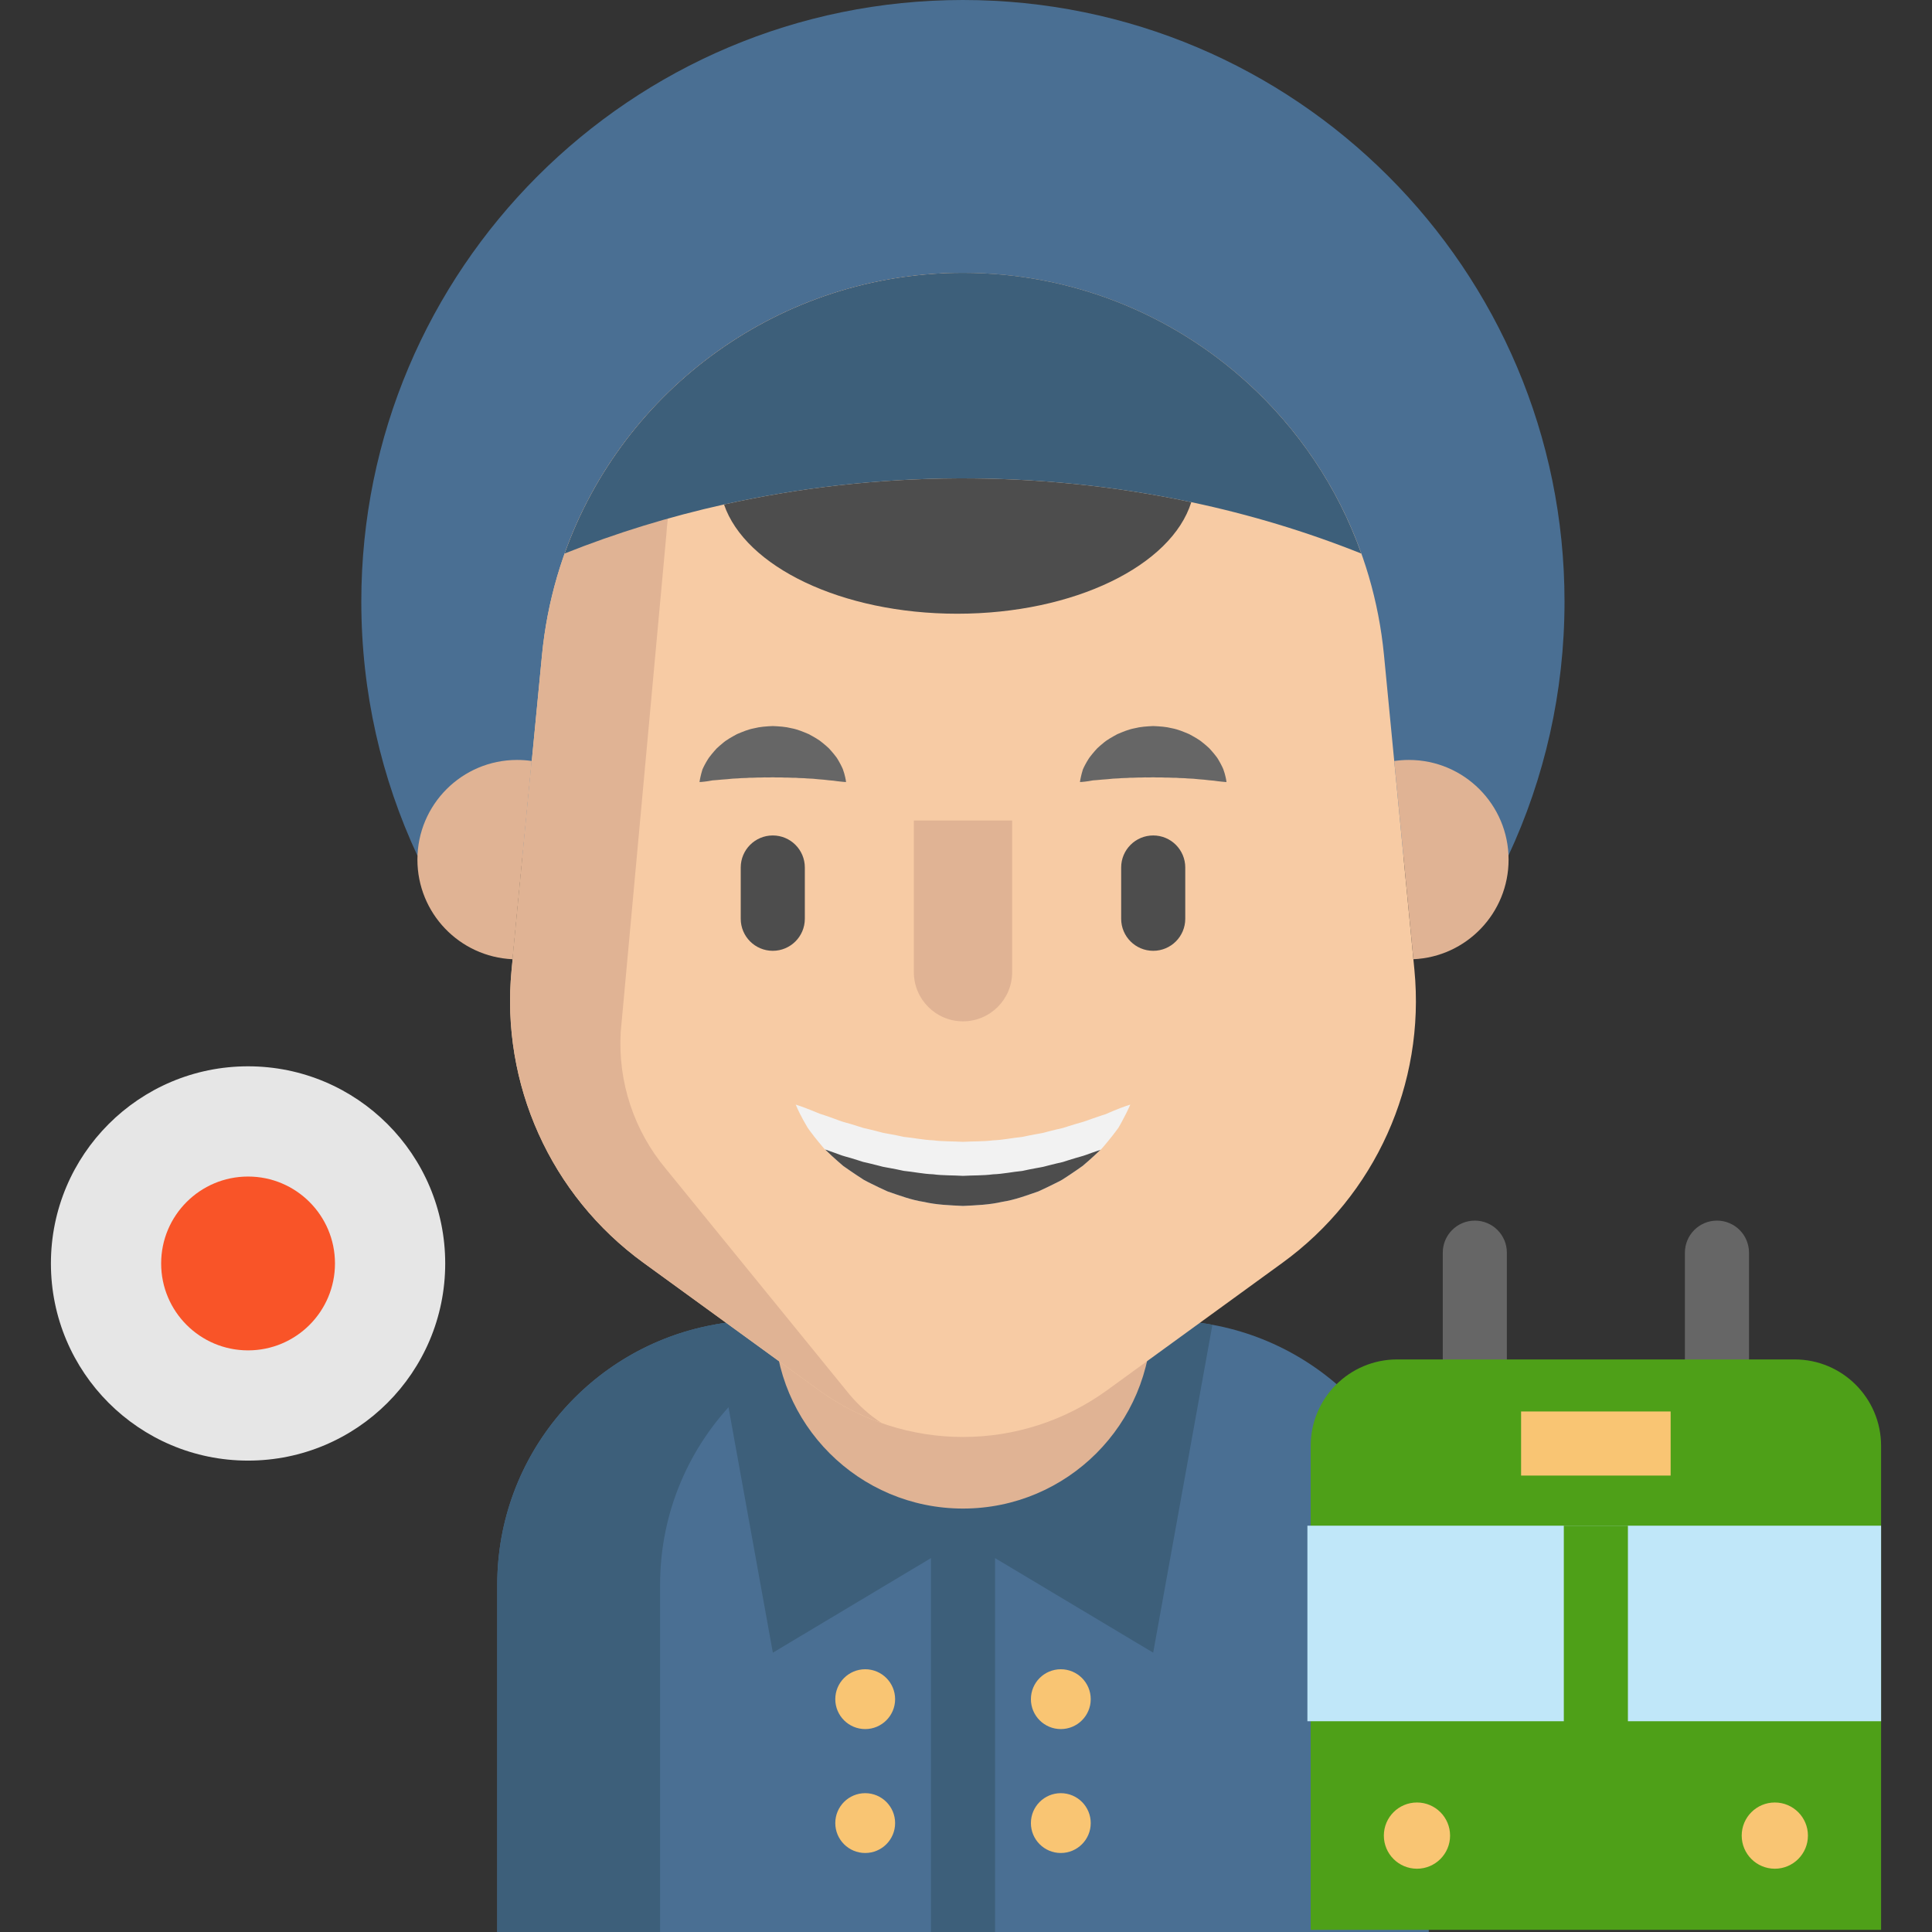 <?xml version="1.0" encoding="iso-8859-1"?>
<!-- Uploaded to: SVG Repo, www.svgrepo.com, Generator: SVG Repo Mixer Tools -->
<svg version="1.1" id="Layer_1" xmlns="http://www.w3.org/2000/svg" xmlns:xlink="http://www.w3.org/1999/xlink" 
	 viewBox="0 0 512 512" xml:space="preserve">
<rect x="0" y="0" width="512" height="512" fill="#333333" stroke="none"/>
<g>
	<path style="fill:#666666;" d="M390.843,368.757c-4.691,0-8.493-3.802-8.493-8.493v-28.296c0-4.69,3.801-8.493,8.493-8.493
		s8.493,3.802,8.493,8.493v28.296C399.336,364.954,395.534,368.757,390.843,368.757z"/>
	<path style="fill:#666666;" d="M455.011,368.757c-4.691,0-8.493-3.802-8.493-8.493v-28.296c0-4.69,3.801-8.493,8.493-8.493
		c4.691,0,8.493,3.802,8.493,8.493v28.296C463.504,364.954,459.702,368.757,455.011,368.757z"/>
</g>
<path style="fill:#4A6F93;" d="M378.633,419.961V512H131.776v-92.039c0-34.345,24.72-62.914,57.332-68.882
	c4.122-0.759,8.368-1.155,12.705-1.155h106.794c4.337,0,8.572,0.396,12.694,1.155C353.913,357.047,378.633,385.616,378.633,419.961z
	"/>
<g>
	<rect x="246.714" y="393.679" style="fill:#3D5F7A;" width="16.986" height="118.321"/>
	<path style="fill:#3D5F7A;" d="M321.301,351.079l-15.695,86.898l-50.402-30.144l-50.39,30.144l-15.706-86.898
		c4.122-0.759,8.368-1.155,12.705-1.155h106.794C312.944,349.924,317.179,350.321,321.301,351.079z"/>
	<path style="fill:#3D5F7A;" d="M244.957,349.924c-38.67,0-70.026,31.355-70.026,70.037V512h-43.155v-92.039
		c0-38.682,31.355-70.037,70.037-70.037H244.957z"/>
</g>
<path style="fill:#E0B394;" d="M305.173,245.697v104.119c0,27.595-22.373,49.968-49.968,49.968
	c-27.603,0-49.968-22.373-49.968-49.968V232.109"/>
<g>
	<circle style="fill:#F9C573;" cx="229.287" cy="450.297" r="7.927"/>
	<circle style="fill:#F9C573;" cx="229.287" cy="483.136" r="7.927"/>
	<circle style="fill:#F9C573;" cx="281.127" cy="450.297" r="7.927"/>
	<circle style="fill:#F9C573;" cx="281.127" cy="483.136" r="7.927"/>
</g>
<path style="fill:#4EA018;" d="M475.593,360.264H370.261c-12.656,0-22.916,10.259-22.916,22.916v128.247h151.163V383.18
	C498.508,370.523,488.249,360.264,475.593,360.264z"/>
<rect x="346.476" y="404.323" style="fill:#C0E7F9;" width="152.032" height="51.823"/>
<path style="fill:#4A6F93;" d="M399.746,226.757v-0.011c9.535-20.451,14.868-43.256,14.868-67.319
	C414.614,71.373,343.229,0,255.176,0C167.135,0,95.75,71.373,95.75,159.426c0,24.063,5.333,46.869,14.868,67.319"/>
<g>
	<path style="fill:#E0B394;" d="M135.836,254.204c-14.041-0.623-25.218-12.207-25.218-26.395c0-14.585,11.822-26.418,26.418-26.418
		c1.314,0,2.604,0.091,3.873,0.283"/>
	<path style="fill:#E0B394;" d="M374.562,254.204c14.041-0.623,25.229-12.207,25.229-26.395c0-14.585-11.833-26.418-26.429-26.418
		c-1.314,0-2.616,0.102-3.873,0.283"/>
</g>
<path style="fill:#F7CBA4;" d="M216.986,368.398l-46.483-33.772c-24.563-17.846-37.852-47.358-34.931-77.58l8.062-83.431
	c5.553-57.462,53.841-101.308,111.57-101.308l0,0c57.729,0,106.017,43.846,111.57,101.308l8.062,83.431
	c2.92,30.222-10.367,59.732-34.931,77.58l-46.483,33.772C270.634,384.954,239.775,384.954,216.986,368.398z"/>
<path style="fill:#E0B394;" d="M164.498,273.488c-0.781,13.215,3.522,26.214,12.037,36.349l48.582,59.698
	c2.537,3.023,5.413,5.56,8.527,7.587c-5.843-2.038-11.46-4.96-16.657-8.731l-46.484-33.767
	c-24.561-17.846-37.844-47.356-34.922-77.579l8.051-83.433c5.503-56.901,52.904-100.452,109.896-101.279
	c-35.103,0.849-74.853,33.937-76.925,69.176L164.498,273.488z"/>
<path style="fill:#4D4D4D;" d="M315.704,133.077c-5.232,16.804-31.016,29.566-62.02,29.566c-30.631,0-56.165-12.456-61.816-28.955
	C232.339,124.675,275.131,124.471,315.704,133.077z"/>
<path style="fill:#3D5F7A;" d="M330.549,101.416c13.464,12.218,23.961,27.698,30.212,45.283
	c-14.54-5.82-29.634-10.361-45.057-13.622c-40.573-8.606-83.365-8.402-123.836,0.611c-14.449,3.216-28.592,7.553-42.237,13
	c15.57-43.687,57.264-74.385,105.571-74.385C284.065,72.303,310.563,83.264,330.549,101.416z"/>
<rect x="414.429" y="404.323" style="fill:#4EA018;" width="16.986" height="61.465"/>
<rect x="403.105" y="374.055" style="fill:#F9C573;" width="39.633" height="16.986"/>
<circle style="fill:#E6E6E6;" cx="65.739" cy="334.83" r="52.247"/>
<circle style="fill:#F95428;" cx="65.739" cy="334.83" r="23.033"/>
<g>
	<circle style="fill:#F9C573;" cx="470.345" cy="486.454" r="8.776"/>
	<circle style="fill:#F9C573;" cx="375.51" cy="486.454" r="8.776"/>
</g>
<path style="fill:#F2F2F2;" d="M299.533,292.737c0,0-0.645,1.585-2.004,4.088c-0.328,0.645-0.713,1.325-1.144,2.061
	c-0.51,0.725-1.098,1.461-1.733,2.287c-0.634,0.827-1.359,1.665-2.129,2.593c-0.272,0.351-0.566,0.645-0.883,0.951
	c-0.113,0.113-0.238,0.226-0.362,0.34c-0.442,0.408-0.895,0.838-1.359,1.268c-0.929,0.872-1.936,1.733-2.989,2.638
	c-1.11,0.815-2.299,1.585-3.522,2.423c-0.611,0.419-1.246,0.827-1.891,1.234c-0.645,0.385-1.336,0.702-2.038,1.053
	c-1.382,0.702-2.82,1.382-4.303,2.061c-3.057,1.042-6.239,2.265-9.636,2.774c-3.352,0.781-6.851,0.906-10.339,1.076
	c-3.488-0.17-6.987-0.283-10.339-1.064c-3.397-0.51-6.579-1.733-9.636-2.774c-1.483-0.668-2.922-1.348-4.314-2.05
	c-0.691-0.351-1.381-0.668-2.038-1.053c-0.634-0.419-1.268-0.815-1.88-1.234c-1.223-0.838-2.423-1.619-3.533-2.423
	c-1.053-0.906-2.05-1.778-2.989-2.638c-0.464-0.442-0.906-0.861-1.348-1.28c-0.159-0.147-0.317-0.294-0.476-0.442
	c-0.272-0.272-0.532-0.532-0.759-0.838c-0.736-0.895-1.449-1.721-2.072-2.536c-0.611-0.827-1.212-1.551-1.71-2.276
	c-0.453-0.77-0.872-1.472-1.223-2.118c-1.415-2.582-2.004-4.122-2.004-4.122s1.676,0.51,4.258,1.551
	c0.657,0.249,1.336,0.555,2.095,0.861c0.804,0.238,1.631,0.544,2.514,0.838c0.895,0.294,1.789,0.657,2.74,0.996
	c0.94,0.362,2.004,0.6,3.057,0.917c1.053,0.306,2.106,0.679,3.205,1.008c1.144,0.249,2.287,0.544,3.465,0.827
	c0.589,0.136,1.166,0.306,1.755,0.464c0.6,0.136,1.223,0.215,1.834,0.34c1.234,0.215,2.469,0.464,3.703,0.747
	c2.57,0.238,5.107,0.804,7.757,0.906c2.616,0.34,5.288,0.249,7.938,0.408c2.661-0.159,5.333-0.057,7.949-0.396
	c2.65-0.091,5.186-0.668,7.757-0.906c1.234-0.272,2.469-0.521,3.703-0.736c0.611-0.125,1.234-0.204,1.834-0.34
	c0.589-0.17,1.178-0.328,1.755-0.464c1.178-0.283,2.321-0.589,3.465-0.827c1.11-0.328,2.163-0.702,3.216-1.008
	c1.042-0.317,2.129-0.566,3.035-0.917c0.929-0.317,1.8-0.668,2.684-0.94c0.872-0.294,1.687-0.589,2.491-0.827
	c0.793-0.34,1.495-0.668,2.163-0.929C297.891,293.213,299.533,292.737,299.533,292.737z"/>
<g>
	<path style="fill:#4D4D4D;" d="M291.641,304.718c-0.113,0.113-0.238,0.226-0.362,0.34c-0.442,0.408-0.895,0.838-1.359,1.268
		c-0.929,0.872-1.936,1.733-2.989,2.638c-1.11,0.815-2.299,1.585-3.522,2.423c-0.611,0.419-1.246,0.827-1.891,1.234
		c-0.645,0.385-1.336,0.702-2.038,1.053c-1.382,0.702-2.82,1.382-4.303,2.061c-3.057,1.042-6.239,2.265-9.636,2.774
		c-3.352,0.781-6.851,0.906-10.339,1.076c-3.488-0.17-6.987-0.283-10.339-1.064c-3.397-0.51-6.579-1.733-9.636-2.774
		c-1.483-0.668-2.922-1.348-4.314-2.05c-0.691-0.351-1.381-0.668-2.038-1.053c-0.634-0.419-1.268-0.815-1.88-1.234
		c-1.223-0.838-2.423-1.619-3.533-2.423c-1.053-0.906-2.05-1.778-2.989-2.638c-0.464-0.442-0.906-0.861-1.348-1.28
		c-0.159-0.147-0.317-0.294-0.476-0.442c0.362,0.125,0.725,0.249,1.098,0.374c0.895,0.294,1.789,0.645,2.74,0.985
		c0.94,0.374,2.004,0.611,3.057,0.929c1.053,0.306,2.106,0.668,3.205,1.008c1.144,0.238,2.287,0.544,3.465,0.827
		c0.589,0.136,1.166,0.294,1.755,0.453c0.6,0.136,1.223,0.215,1.834,0.34c1.234,0.215,2.469,0.476,3.703,0.747
		c2.57,0.249,5.107,0.815,7.757,0.906c2.616,0.351,5.288,0.249,7.938,0.419c2.661-0.159,5.333-0.057,7.949-0.408
		c2.65-0.091,5.186-0.657,7.757-0.895c1.234-0.272,2.469-0.532,3.703-0.747c0.611-0.125,1.234-0.204,1.834-0.34
		c0.589-0.159,1.178-0.317,1.755-0.453c1.178-0.283,2.321-0.589,3.465-0.827c1.11-0.34,2.163-0.713,3.216-1.008
		c1.042-0.317,2.129-0.578,3.035-0.917c0.929-0.328,1.8-0.668,2.684-0.951C290.95,304.956,291.301,304.831,291.641,304.718z"/>
	<path style="fill:#4D4D4D;" d="M204.795,251.974c-4.69,0-8.493-3.802-8.493-8.493v-13.584c0-4.69,3.802-8.493,8.493-8.493
		s8.493,3.802,8.493,8.493v13.584C213.288,248.172,209.485,251.974,204.795,251.974z"/>
</g>
<g>
	<path style="fill:#666666;" d="M286.197,207.25c0,0,0.023-0.225,0.099-0.613c0.087-0.375,0.176-0.967,0.366-1.637
		c0.085-0.347,0.195-0.708,0.32-1.105c0.164-0.403,0.385-0.809,0.619-1.268c0.232-0.462,0.525-0.918,0.833-1.431
		c0.31-0.521,0.681-0.916,1.06-1.419c0.385-0.484,0.819-0.951,1.272-1.454c0.479-0.454,0.999-0.901,1.551-1.351
		c1.081-0.952,2.403-1.641,3.78-2.406c1.424-0.602,2.936-1.256,4.556-1.558c1.603-0.417,3.285-0.515,4.962-0.593
		c1.677,0.077,3.36,0.166,4.964,0.581c1.62,0.299,3.133,0.956,4.559,1.554c1.378,0.764,2.701,1.452,3.783,2.405
		c0.551,0.451,1.072,0.899,1.552,1.351c0.453,0.504,0.884,0.976,1.272,1.456c0.374,0.501,0.762,0.912,1.046,1.412
		c0.285,0.498,0.562,0.944,0.786,1.396c0.223,0.453,0.439,0.852,0.602,1.254c0.148,0.419,0.28,0.798,0.377,1.157
		c0.215,0.694,0.305,1.291,0.387,1.665c0.072,0.386,0.088,0.606,0.088,0.606s-0.234-0.006-0.631-0.044
		c-0.385-0.05-0.983-0.075-1.643-0.171c-0.342-0.035-0.691-0.099-1.075-0.149c-0.409-0.019-0.812-0.076-1.25-0.11
		c-0.859-0.091-1.756-0.225-2.743-0.264c-0.485-0.032-0.955-0.102-1.446-0.143c-0.508-0.007-1.01-0.033-1.508-0.07
		c-0.976-0.127-2.037-0.052-3.022-0.176c-1.036,0.037-2.028-0.089-3.055-0.058c-1.01-0.076-2.031,0.005-3.045-0.067
		c-1.013,0.069-2.035-0.019-3.047,0.054c-1.028-0.036-2.02,0.095-3.059,0.053c-0.986,0.122-2.05,0.046-3.026,0.174
		c-0.498,0.037-1,0.065-1.509,0.07c-0.491,0.041-0.959,0.116-1.446,0.145c-1.006,0.054-1.841,0.149-2.68,0.222
		c-0.441,0.034-0.853,0.066-1.234,0.094c-0.407,0.074-0.778,0.155-1.131,0.202c-0.685,0.121-1.284,0.149-1.665,0.198
		C286.424,207.25,286.197,207.25,286.197,207.25z"/>
	<path style="fill:#666666;" d="M185.378,207.25c0,0,0.023-0.225,0.099-0.613c0.087-0.375,0.176-0.967,0.366-1.637
		c0.085-0.347,0.195-0.708,0.32-1.105c0.164-0.403,0.385-0.809,0.619-1.268c0.232-0.462,0.525-0.918,0.833-1.431
		c0.31-0.521,0.681-0.916,1.06-1.419c0.385-0.484,0.819-0.951,1.272-1.454c0.479-0.454,0.999-0.901,1.551-1.351
		c1.081-0.952,2.403-1.641,3.78-2.406c1.425-0.602,2.936-1.256,4.556-1.558c1.603-0.417,3.285-0.515,4.962-0.593
		c1.677,0.077,3.36,0.166,4.964,0.581c1.62,0.299,3.133,0.956,4.559,1.554c1.378,0.764,2.701,1.452,3.783,2.405
		c0.551,0.451,1.072,0.899,1.552,1.351c0.453,0.504,0.884,0.976,1.272,1.456c0.374,0.501,0.762,0.912,1.046,1.412
		c0.285,0.498,0.562,0.944,0.786,1.396c0.223,0.453,0.439,0.852,0.602,1.254c0.148,0.419,0.28,0.798,0.377,1.157
		c0.215,0.694,0.305,1.291,0.387,1.665c0.072,0.386,0.088,0.606,0.088,0.606s-0.234-0.006-0.631-0.044
		c-0.385-0.05-0.983-0.075-1.643-0.171c-0.342-0.035-0.691-0.099-1.075-0.149c-0.409-0.019-0.812-0.076-1.25-0.11
		c-0.859-0.091-1.756-0.225-2.743-0.264c-0.485-0.032-0.955-0.102-1.446-0.143c-0.508-0.007-1.01-0.033-1.508-0.07
		c-0.976-0.127-2.037-0.052-3.022-0.176c-1.036,0.037-2.028-0.089-3.055-0.058c-1.01-0.076-2.031,0.005-3.045-0.067
		c-1.013,0.069-2.035-0.019-3.047,0.054c-1.028-0.036-2.02,0.095-3.059,0.053c-0.986,0.122-2.05,0.046-3.026,0.174
		c-0.498,0.037-1,0.065-1.509,0.07c-0.491,0.041-0.959,0.116-1.446,0.145c-1.006,0.054-1.841,0.149-2.68,0.222
		c-0.441,0.034-0.853,0.066-1.234,0.094c-0.407,0.074-0.778,0.155-1.131,0.202c-0.685,0.121-1.284,0.149-1.665,0.198
		C185.605,207.25,185.378,207.25,185.378,207.25z"/>
</g>
<path style="fill:#4D4D4D;" d="M305.614,251.974c-4.69,0-8.493-3.802-8.493-8.493v-13.584c0-4.69,3.802-8.493,8.493-8.493
	c4.69,0,8.493,3.802,8.493,8.493v13.584C314.107,248.172,310.304,251.974,305.614,251.974z"/>
<path style="fill:#E0B394;" d="M268.227,217.442v40.199c0,7.192-5.831,13.022-13.022,13.022l0,0
	c-7.192,0-13.022-5.831-13.022-13.022v-40.199"/>
</svg>
